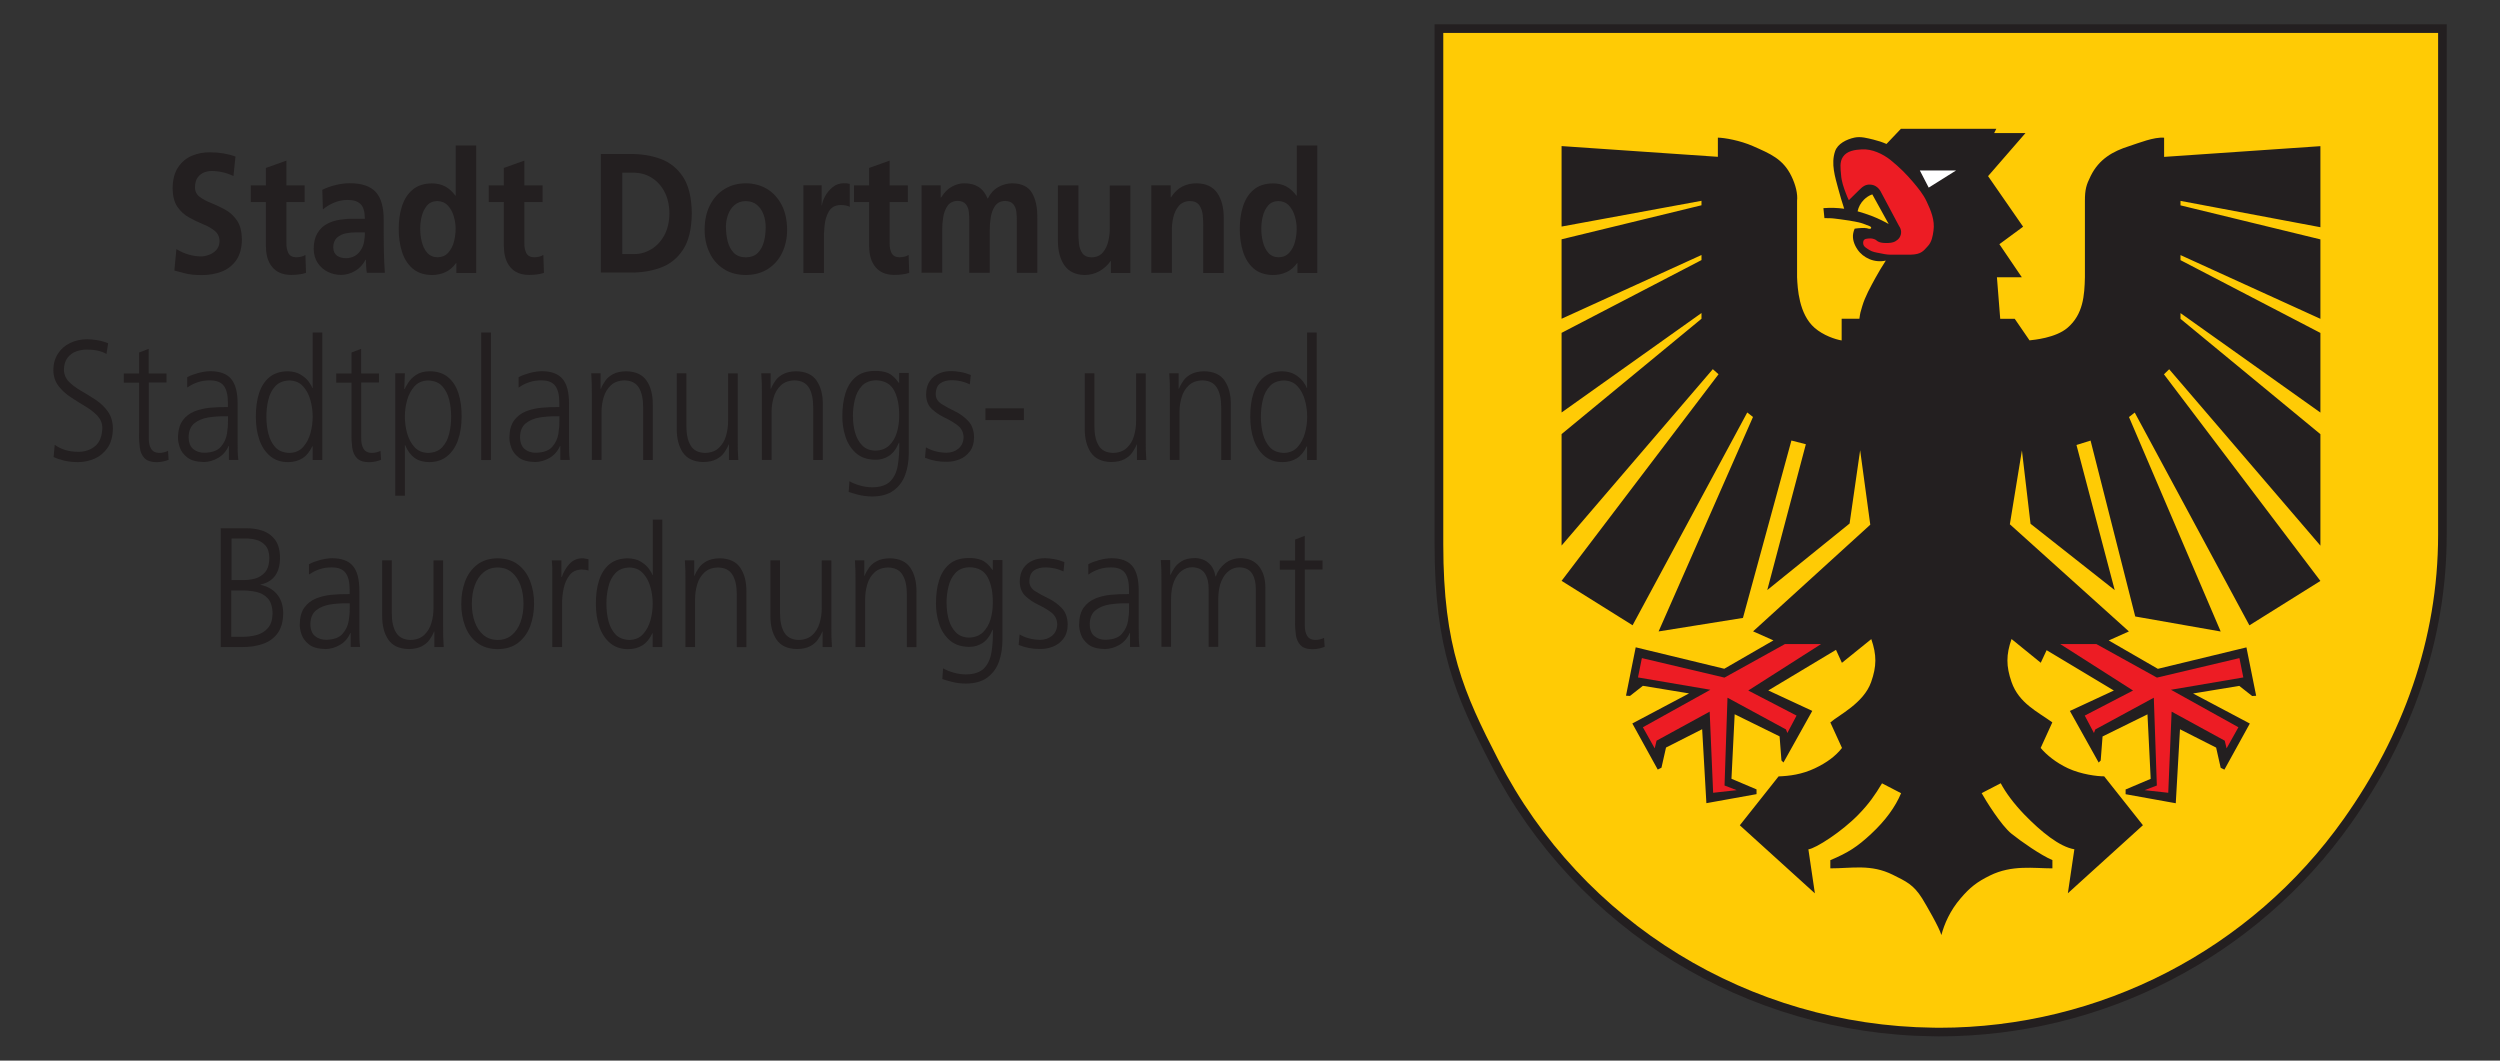 <?xml version="1.0" encoding="UTF-8"?>
<svg id="Layer_1" data-name="Layer 1" xmlns="http://www.w3.org/2000/svg" viewBox="0 0 296.08 125.61">
  <rect x="0" y="0" width="296.08" height="125.61" fill="#333333" stroke="none"/>
  <defs>
    <style>
      .cls-1 {
        fill-rule: evenodd;
      }

      .cls-1, .cls-2 {
        fill: #231f20;
      }

      .cls-1, .cls-2, .cls-3, .cls-4, .cls-5 {
        stroke-width: 0px;
      }

      .cls-3 {
        fill: #ffcb05;
      }

      .cls-4 {
        fill: #fff;
      }

      .cls-5 {
        fill: #ed1c24;
      }
    </style>
  </defs>
  <path class="cls-2" d="M169.9,2.87v61.62c0,12.39,2.46,17.87,6.64,25.99,10.1,19.66,30.31,31.98,52.39,32.25.24,0,.48.01.72.01,19.37,0,37.56-9.37,48.77-25.2,7.07-9.98,11.35-21.56,11.35-34.22V2.87s-119.88,0-119.88,0h0Z"/>
  <path class="cls-3" d="M170.93,3.9v60.56c0,12.18,2.42,17.57,6.53,25.55,9.93,19.32,29.79,31.43,51.49,31.7.24,0,.47.01.71.01,19.03,0,36.92-9.21,47.93-24.76,6.95-9.81,11.16-21.19,11.16-33.63V3.9s-117.81,0-117.81,0h0Z"/>
  <path class="cls-2" d="M242.33,76.97l8.02,4.81-5.21,2.42,3.41,6.11.24-.24.22-2.85,5.32-2.62.38,7.64-2.97,1.26v.56l5.94,1.07.5-8.76,4.28,2.17.54,2.39.44.22,3.01-5.46-6.72-3.56,5.47-.9,1.53,1.2.47-.03-1.15-5.73-10.49,2.54-5.82-3.36,2.39-1.07-14.1-12.69,1.43-8.75,1.02,8.69,9.97,7.86-4.53-17.19,1.67-.52,5.29,20.83,10.12,1.78-10.86-25.4.68-.53,13.58,25.2,8.41-5.26-18.53-24.47.62-.6,17.91,20.89v-13.2l-16.57-13.66v-.68l16.57,11.78v-9.43l-16.57-8.62v-.6l16.57,7.55v-9.41l-16.57-4.03v-.53l16.57,3.12v-9.6l-18.51,1.27v-2.27c-1.19-.11-3.01.63-4.15,1-1.9.6-3.56,1.52-4.55,3.54-.52,1.05-.68,1.59-.68,2.94v9.05c-.05,2.13-.19,4.39-2.07,5.99-1.4,1.19-3.96,1.42-4.49,1.48l-1.75-2.55h-1.72l-.39-4.92h2.95l-2.66-3.92,2.81-2.07-4.15-5.99,4.43-5.1h-3.71l.26-.51h-11.3l-1.71,1.8c-.5-.22-1.02-.39-1.56-.52-.72-.17-1.46-.39-2.21-.24-.97.21-2.02.73-2.32,1.63-.5,1.48,0,3.02.37,4.41.21.8.46,1.62.71,2.39-.41-.05-.8-.09-1.2-.1-.42-.01-.84,0-1.26.03l.12,1.18c.1.01.13,0,.21,0,.17.03.29.01.41.01.43.01.82.08,1.26.13.68.09,1.44.2,2.12.35.51.12.63.18,1.4.48.07.04.17.12.13.21-.03.07-.1.09-.16.09-.12,0-.25-.04-.33-.07-.24-.04-.38-.04-.6-.03-.29.01-.58.04-.86.08-.08.17-.13.35-.17.54-.13.68.12,1.36.5,1.92.34.51.84.9,1.4,1.14.61.26,1.31.33,1.96.18-.43.67-.85,1.35-1.23,2.05-.59,1.09-1.22,2.19-1.57,3.38-.2.64-.24.8-.33,1.46h-2.1v2.57c-.73-.12-2.17-.59-3.21-1.5-1.86-1.63-2.01-4.67-2.07-5.99v-9.05c.09-.81-.16-1.88-.68-2.94-.99-2.02-2.49-2.63-4.55-3.54-1.52-.67-3.38-.99-4.15-1v2.27l-18.51-1.27v9.53l16.57-3.05v.53l-16.57,4.03v9.41l16.57-7.55v.6l-16.57,8.62v9.43l16.57-11.78v.68l-16.57,13.66v13.2l17.91-20.89.68.6-18.59,24.47,8.41,5.26,13.58-25.2.68.53-11.18,25.4,9.99-1.6,5.74-21.01,1.71.44-4.57,17.27,9.75-7.88,1.25-8.68,1.2,8.82-13.88,12.63,2.41,1.07-5.82,3.36-10.49-2.54-1.15,5.73.47.03,1.53-1.2,5.47.9-6.72,3.56,3.01,5.46.44-.22.54-2.39,4.28-2.17.5,8.76,5.94-1.07v-.56l-2.97-1.26.38-7.64,5.32,2.62.22,2.85.24.24,3.41-6.11-5.21-2.42,8.02-4.81.7,1.54,3.48-2.81c.65,1.88.64,3.22-.02,5.09-.88,2.5-3.83,3.9-4.83,4.78l1.38,3.02c-.77.98-1.8,1.74-3.21,2.41-1.55.73-3,.91-4.3.96l-4.59,5.79,8.89,8.06-.77-5.21c.89-.12,3.95-2.09,5.91-4.1,1.27-1.3,1.99-2.35,2.81-3.72l2.26,1.17c-.68,1.62-1.84,3.23-3.55,4.82-1.64,1.53-2.73,2.23-4.83,3.11v.97c2.57,0,4.81-.53,7.4.76,1.55.78,2.42,1.13,3.47,2.79.48.79,2.04,3.46,2.28,4.35.35-1.32,1.03-2.9,2.28-4.35,1.11-1.3,1.93-1.94,3.47-2.7,2.6-1.29,5.19-.85,7.4-.85v-.98c-1.36-.57-3.68-2.19-4.83-3.11-1.24-.98-3.13-4.05-3.55-4.82l2.26-1.17c.6,1.13,1.55,2.41,2.81,3.72,1.96,2.01,4.13,3.8,5.91,4.1l-.77,5.21,8.89-8.06-4.59-5.79c-.8.01-2.74-.23-4.3-.96-1.42-.67-2.53-1.58-3.22-2.4l1.38-3.03c-1.74-1.26-3.96-2.27-4.83-4.78-.65-1.88-.65-3.22,0-5.09l3.46,2.81.72-1.54h0Z"/>
  <polygon class="cls-5" points="215.67 76.28 211.39 76.28 204.23 80.25 194.45 77.94 193.99 80.23 202.56 81.69 194.57 86.13 195.97 88.63 196.19 87.72 202.48 84.28 202.89 93.89 205.68 93.58 204.24 93.03 204.59 82.63 211.52 86.39 211.68 86.81 212.77 84.75 207.05 81.78 215.67 76.28 215.67 76.28"/>
  <path class="cls-3" d="M220.01,25.03c.56.16,1.12.34,1.67.55.69.27,1.36.59,2,.95l-1.94-3.51c-.38.13-.71.35-.99.63-.38.38-.64.85-.75,1.37h0Z"/>
  <polygon class="cls-5" points="244 76.28 248.28 76.28 255.45 80.25 265.22 77.94 265.68 80.23 257.11 81.69 265.1 86.13 263.7 88.63 263.48 87.72 257.19 84.28 256.79 93.89 253.99 93.58 255.44 93.03 255.08 82.63 248.15 86.39 247.99 86.81 246.9 84.75 252.62 81.78 244 76.28 244 76.28"/>
  <path class="cls-5" d="M218.96,23.71l1.22-1.2c.43-.43.76-.67,1.28-.65.35.01.63.12.89.34.18.16.34.37.44.59l2.12,3.98c.3.41.33.95.05,1.37-.12.18-.27.31-.46.42-.34.21-.75.22-1.14.22-.33,0-.67-.03-.95-.18-.1-.05-.17-.14-.27-.2-.24-.13-.5-.18-.76-.16-.25.03-.56.01-.68.27-.05.1-.05.22-.04.33.03.39.42.56.72.76.37.24.8.3,1.22.38.39.08.84.18,1.23.18h2.47c1.27-.03,1.52-.48,2-.99.48-.5.6-1.2.69-1.87.17-1.2-.3-2.35-.81-3.43-.39-.84-.98-1.56-1.57-2.26-.85-1.01-1.62-1.77-2.71-2.66-.92-.73-2.2-1.33-3.4-1.26-.82.05-1.75.16-2.24.89-.41.61-.28,1.41-.22,2.11.05.79.31,1.52.59,2.25.09.26.21.52.33.77h0Z"/>
  <polygon class="cls-4" points="227.37 20.19 228.42 22.22 231.66 20.19 227.37 20.19 227.37 20.19"/>
  <path class="cls-1" d="M26.14,76.62v-14.06h3.01c.7,0,1.35.09,1.96.3.6.21,1.09.56,1.47,1.07.38.51.57,1.21.58,2.1.01,1.79-.76,2.86-2.3,3.2v.04c.81.16,1.46.53,1.94,1.1.48.57.73,1.32.74,2.25-.01,1.01-.24,1.81-.68,2.4-.44.59-1.03,1-1.76,1.25-.73.25-1.54.37-2.43.36h-2.52ZM27.39,69.92v5.5h1.3c.58,0,1.13-.06,1.68-.21.55-.15,1-.42,1.35-.82.36-.4.54-.97.56-1.7-.01-.82-.2-1.43-.57-1.83-.37-.4-.84-.65-1.41-.77-.57-.12-1.18-.17-1.8-.16h-1.11ZM27.42,63.77v4.93h1.4c.45,0,.92-.05,1.39-.18.47-.13.87-.39,1.19-.76.32-.38.49-.94.5-1.67-.01-.67-.17-1.17-.48-1.5-.3-.33-.67-.56-1.09-.66-.42-.11-.82-.16-1.19-.15h-1.72Z"/>
  <path class="cls-1" d="M41.53,76.62v-1.65h-.04c-.27.62-.68,1.09-1.23,1.41-.55.32-1.12.48-1.71.49-.87-.02-1.52-.2-1.96-.55-.44-.35-.73-.74-.88-1.19-.15-.45-.22-.84-.21-1.16.01-.85.19-1.52.55-2.02.36-.49.82-.85,1.4-1.08.57-.23,1.19-.37,1.84-.43.66-.06,1.29-.09,1.9-.08h.22v-.52c0-.88-.15-1.53-.47-1.98-.32-.44-.87-.66-1.63-.66-.96-.02-1.87.26-2.72.85v-1.23c.37-.2.81-.36,1.32-.5.51-.13.97-.2,1.4-.21,1.13,0,1.96.3,2.48.91.52.61.77,1.59.77,2.92v4.53c0,.41,0,.78.01,1.12,0,.34.04.69.08,1.03h-1.12ZM41.42,72.07v-.62h-.33c-.68-.01-1.34.04-2,.14-.66.11-1.21.34-1.65.69-.44.36-.67.9-.68,1.64.01.67.2,1.14.57,1.43.36.29.82.43,1.35.42.88-.03,1.51-.26,1.9-.72.39-.45.63-.96.72-1.54.09-.57.13-1.06.11-1.45h0Z"/>
  <path class="cls-2" d="M52.48,66.36v7.85c-.01.79.01,1.59.07,2.42h-1.11v-1.83h-.04c-.12.32-.29.63-.52.95-.22.32-.53.58-.93.79-.4.21-.91.32-1.54.33-1.13-.02-1.94-.4-2.43-1.13-.49-.73-.73-1.67-.72-2.82v-6.56h1.14v6.24c0,.98.16,1.75.51,2.32.34.56.91.85,1.69.87.69-.01,1.24-.21,1.64-.59.4-.38.69-.85.85-1.42.17-.57.25-1.15.25-1.73v-5.68h1.14Z"/>
  <path class="cls-1" d="M54.63,71.5c0-.95.15-1.83.45-2.64.3-.81.78-1.47,1.41-1.97.64-.5,1.45-.76,2.45-.77.99.01,1.81.27,2.45.77.64.5,1.11,1.16,1.41,1.97.3.81.46,1.69.45,2.64,0,.95-.15,1.83-.45,2.64-.3.81-.78,1.47-1.41,1.97-.64.5-1.45.76-2.45.77-.99-.01-1.81-.27-2.45-.77-.64-.5-1.11-1.16-1.41-1.97-.3-.81-.46-1.69-.45-2.64h0ZM55.88,71.5c0,.8.12,1.52.35,2.17.23.64.58,1.16,1.03,1.54.45.38,1.01.57,1.68.58.67,0,1.23-.2,1.68-.58.45-.38.8-.89,1.03-1.54.23-.64.35-1.37.35-2.17,0-.8-.12-1.52-.35-2.17-.23-.64-.58-1.16-1.03-1.54-.45-.38-1.01-.58-1.68-.58-.67,0-1.23.2-1.68.58-.46.38-.8.89-1.03,1.54-.23.64-.35,1.37-.35,2.17h0Z"/>
  <path class="cls-2" d="M65.41,76.63v-7.97c0-.54,0-.97,0-1.29,0-.32-.03-.65-.06-1h1.14v1.97h.04c.21-.6.51-1.11.9-1.54.39-.43.88-.66,1.47-.68.14,0,.28.01.43.04.14.02.27.05.37.08v1.33c-.25-.08-.53-.12-.83-.12-.6.02-1.07.23-1.4.65-.34.42-.57.94-.71,1.57-.13.62-.2,1.25-.19,1.89v5.07h-1.14Z"/>
  <path class="cls-1" d="M78.44,61.53v15.1h-1.14v-1.63h-.04c-.31.65-.7,1.13-1.18,1.43-.48.3-1.05.45-1.71.45-.85,0-1.55-.25-2.11-.72-.56-.47-.99-1.11-1.27-1.91-.28-.81-.42-1.72-.42-2.75,0-1.05.12-1.98.38-2.78.26-.8.67-1.44,1.23-1.9.56-.46,1.29-.69,2.2-.7.6.02,1.11.15,1.52.4.41.25.72.53.95.84.22.31.36.55.42.74h.04v-6.56h1.14ZM71.82,71.5c0,.68.07,1.35.23,2,.16.65.44,1.19.83,1.62.4.43.96.65,1.68.67.67-.02,1.21-.25,1.61-.7.4-.45.69-.99.87-1.65.18-.65.26-1.3.26-1.94,0-.64-.08-1.29-.26-1.94-.18-.65-.46-1.2-.87-1.65-.4-.45-.94-.68-1.61-.7-.72.02-1.28.24-1.68.67-.4.43-.68.97-.83,1.62-.16.65-.23,1.32-.23,2h0Z"/>
  <path class="cls-2" d="M81.18,76.63v-7.85c.01-.79-.01-1.59-.07-2.42h1.11v1.83h.04c.12-.32.29-.63.52-.95.22-.32.53-.58.93-.79.4-.21.91-.32,1.54-.33,1.13.02,1.94.4,2.43,1.13.49.73.73,1.67.72,2.82v6.57h-1.14v-6.24c0-.98-.16-1.75-.51-2.32-.34-.57-.91-.85-1.69-.87-.69.01-1.24.21-1.64.59-.4.38-.69.85-.85,1.42-.17.57-.25,1.15-.25,1.73v5.68h-1.14Z"/>
  <path class="cls-2" d="M98.46,66.36v7.85c-.01.79.01,1.59.07,2.42h-1.11v-1.83h-.04c-.12.32-.29.63-.52.95-.22.32-.53.58-.93.79-.4.21-.91.32-1.54.33-1.13-.02-1.94-.4-2.43-1.13-.49-.73-.73-1.67-.72-2.82v-6.56h1.14v6.24c0,.98.16,1.75.51,2.32.34.56.91.85,1.69.87.69-.01,1.23-.21,1.64-.59.4-.38.69-.85.85-1.42.17-.57.25-1.15.25-1.73v-5.68h1.14Z"/>
  <path class="cls-2" d="M101.32,76.63v-7.85c.01-.79-.01-1.59-.07-2.42h1.11v1.83h.04c.12-.32.29-.63.52-.95.22-.32.53-.58.93-.79.4-.21.91-.32,1.54-.33,1.13.02,1.94.4,2.43,1.13.49.73.73,1.67.72,2.82v6.57h-1.14v-6.24c0-.98-.16-1.75-.51-2.32-.34-.57-.91-.85-1.69-.87-.69.01-1.24.21-1.64.59-.4.38-.69.85-.85,1.42-.17.57-.25,1.15-.25,1.73v5.68h-1.14Z"/>
  <path class="cls-1" d="M112.11,71.47c0,.68.08,1.33.26,1.94.18.61.46,1.11.85,1.5.39.39.91.59,1.55.6.68-.02,1.23-.23,1.65-.63.41-.41.71-.92.89-1.53.18-.61.27-1.24.27-1.88.02-1.26-.18-2.29-.59-3.07-.41-.79-1.12-1.19-2.15-1.22-.72.02-1.28.24-1.68.67-.4.43-.68.97-.83,1.62-.16.65-.23,1.32-.23,2h0ZM118.72,66.34v9.42c0,.96-.13,1.84-.42,2.62-.28.78-.74,1.4-1.38,1.87s-1.48.7-2.53.71c-.62-.01-1.18-.08-1.67-.21-.5-.13-.87-.24-1.12-.33l.09-1.27c.36.21.78.38,1.25.51.47.14.96.21,1.47.21.96-.01,1.67-.25,2.13-.72.46-.47.75-1.1.88-1.9.13-.79.19-1.68.17-2.66h-.04c-.31.74-.71,1.26-1.19,1.57-.48.31-1.02.46-1.62.45-.98-.02-1.75-.3-2.32-.83-.57-.53-.98-1.18-1.22-1.97-.24-.78-.36-1.56-.35-2.34,0-1.05.12-1.98.38-2.78.26-.8.67-1.44,1.23-1.9.56-.46,1.29-.69,2.2-.7.61-.02,1.13.06,1.58.24.45.18.88.57,1.3,1.17h.04v-1.17h1.14Z"/>
  <path class="cls-2" d="M120.64,76.39l.11-1.25c.7.41,1.51.62,2.41.64.56,0,1.04-.16,1.43-.48.39-.32.6-.77.62-1.35-.02-.59-.25-1.06-.69-1.4-.44-.34-.95-.64-1.53-.92-.58-.27-1.09-.61-1.53-1.02-.44-.41-.67-.97-.69-1.7,0-.67.16-1.22.44-1.63.29-.41.66-.71,1.11-.9.46-.19.94-.28,1.46-.27.26,0,.6.03,1.02.1.42.07.84.19,1.26.36l-.11,1.11c-.31-.15-.64-.27-1.01-.35-.37-.08-.71-.13-1.04-.13-.6-.01-1.08.11-1.44.36-.36.25-.55.7-.55,1.35.02.46.26.84.71,1.12.45.28.97.57,1.56.85.59.29,1.11.66,1.56,1.13.45.46.69,1.11.71,1.94-.01.72-.19,1.3-.53,1.72-.34.43-.75.74-1.24.92-.49.19-.98.28-1.46.27-.9.02-1.76-.14-2.59-.48h0Z"/>
  <path class="cls-1" d="M133.83,76.62v-1.65h-.04c-.27.62-.68,1.09-1.23,1.41-.55.32-1.12.48-1.71.49-.87-.02-1.52-.2-1.96-.55-.44-.35-.73-.74-.88-1.19-.15-.45-.22-.84-.21-1.16.01-.85.19-1.52.55-2.02.36-.49.82-.85,1.4-1.08.57-.23,1.19-.37,1.84-.43.66-.06,1.29-.09,1.9-.08h.22v-.52c0-.88-.15-1.53-.47-1.98-.32-.44-.87-.66-1.63-.66-.96-.02-1.87.26-2.72.85v-1.23c.37-.2.81-.36,1.32-.5.51-.13.97-.2,1.4-.21,1.13,0,1.96.3,2.48.91.52.61.77,1.59.77,2.92v4.53c0,.41,0,.78.01,1.12,0,.34.04.69.08,1.03h-1.12ZM133.72,72.07v-.62h-.33c-.68-.01-1.34.04-2,.14-.66.11-1.21.34-1.65.69-.44.36-.67.9-.68,1.64.01.67.2,1.14.57,1.43.36.29.81.43,1.35.42.88-.03,1.51-.26,1.9-.72.39-.45.63-.96.72-1.54.09-.57.13-1.06.11-1.45h0Z"/>
  <path class="cls-2" d="M149.87,76.62h-1.14v-6.83c0-.74-.13-1.36-.43-1.84-.3-.49-.81-.74-1.53-.76-.42,0-.82.13-1.2.4-.38.27-.68.68-.92,1.23s-.36,1.26-.37,2.11v5.68h-1.14v-6.83c.01-.74-.13-1.36-.43-1.84-.3-.49-.81-.74-1.53-.76-.42,0-.82.13-1.2.4-.38.27-.68.68-.92,1.23-.24.55-.36,1.26-.37,2.11v5.68h-1.14v-7.85c.01-.79-.01-1.59-.07-2.42h1.11v1.73l.04.02c.11-.25.27-.52.47-.83.2-.31.49-.57.87-.8.38-.23.89-.35,1.54-.36.28,0,.59.05.93.17.34.12.65.33.93.65.28.32.48.77.58,1.36h.04c.21-.62.58-1.13,1.09-1.54.51-.41,1.13-.62,1.86-.63.94.02,1.66.34,2.16.97.5.63.75,1.45.76,2.47v7.07h0Z"/>
  <path class="cls-2" d="M156.63,66.36v1.09h-2.1v6.65c0,.48.08.87.27,1.19.19.32.51.49.96.5.21,0,.4-.02.57-.07.16-.04.33-.1.48-.17l.07,1.05c-.14.06-.34.13-.59.19-.25.06-.52.09-.81.1-.66,0-1.15-.16-1.45-.47-.3-.31-.49-.72-.56-1.23-.07-.52-.11-1.09-.09-1.72v-6h-1.81v-1.09h1.81v-2.48l1.14-.44v2.92h2.1Z"/>
  <path class="cls-2" d="M6.35,54.11l.13-1.43c.37.26.78.47,1.23.61s.97.21,1.56.22c.8,0,1.47-.23,2.01-.69.54-.47.82-1.19.84-2.19-.02-.54-.22-1.01-.6-1.41-.39-.4-.87-.77-1.44-1.11-.57-.34-1.14-.7-1.72-1.08-.57-.38-1.05-.82-1.44-1.33-.39-.51-.59-1.13-.6-1.86,0-.76.19-1.41.54-1.95.35-.55.83-.97,1.43-1.26.6-.3,1.28-.45,2.03-.45.32,0,.7.03,1.15.1.45.07.89.19,1.34.37l-.2,1.27c-.29-.17-.64-.3-1.04-.39-.41-.09-.83-.13-1.26-.13-.44,0-.87.07-1.29.22-.42.15-.76.41-1.03.76-.27.35-.41.83-.42,1.43.02.55.22,1.02.6,1.41.39.39.87.74,1.44,1.07s1.14.68,1.72,1.06c.57.38,1.05.84,1.44,1.38.39.54.59,1.22.6,2.03-.02.94-.23,1.71-.64,2.29-.41.58-.93,1.01-1.56,1.28-.63.27-1.28.4-1.95.4-.62,0-1.16-.07-1.64-.18-.48-.12-.89-.26-1.22-.42h0Z"/>
  <path class="cls-2" d="M19.72,44.21v1.09h-2.1v6.65c0,.48.08.87.27,1.19.19.32.51.49.96.5.21,0,.4-.02.57-.07.16-.04.33-.1.48-.17l.07,1.05c-.14.06-.34.13-.59.19-.25.06-.52.09-.81.1-.66,0-1.15-.17-1.45-.47-.3-.31-.49-.72-.56-1.23-.07-.52-.11-1.09-.09-1.72v-6h-1.81v-1.09h1.81v-2.48l1.14-.44v2.92h2.1Z"/>
  <path class="cls-1" d="M27.11,54.47v-1.65h-.04c-.27.62-.68,1.08-1.23,1.41-.55.32-1.12.48-1.71.49-.87-.02-1.52-.2-1.96-.55-.44-.35-.73-.74-.88-1.19-.15-.45-.22-.84-.21-1.16.01-.85.2-1.52.55-2.02.36-.49.82-.85,1.4-1.08.57-.23,1.19-.37,1.84-.43.66-.06,1.29-.09,1.9-.08h.22v-.52c0-.88-.15-1.53-.47-1.98-.32-.44-.87-.66-1.63-.66-.96-.02-1.87.26-2.72.85v-1.23c.37-.2.81-.36,1.32-.5.51-.13.97-.2,1.4-.21,1.13,0,1.96.3,2.48.91.52.61.77,1.59.77,2.92v4.53c0,.41,0,.78.01,1.12,0,.34.04.69.08,1.03h-1.12ZM27,49.92v-.62h-.33c-.68-.01-1.34.04-2,.14-.66.11-1.21.34-1.65.69-.44.36-.67.9-.68,1.64.01.67.2,1.14.57,1.43.36.29.82.43,1.35.42.88-.03,1.51-.26,1.9-.71.39-.45.63-.96.72-1.54.09-.57.13-1.06.11-1.45h0Z"/>
  <path class="cls-1" d="M38.17,39.38v15.1h-1.14v-1.63h-.04c-.31.65-.7,1.13-1.18,1.43-.48.3-1.05.45-1.71.45-.85,0-1.55-.25-2.11-.72-.56-.47-.99-1.11-1.27-1.91-.28-.81-.42-1.72-.42-2.75,0-1.05.12-1.98.38-2.78.26-.8.67-1.44,1.23-1.9.56-.46,1.29-.69,2.19-.7.6.02,1.11.15,1.52.4.41.25.72.53.95.84.22.31.36.55.42.74h.04v-6.57h1.14ZM31.55,49.35c0,.68.07,1.35.23,2,.16.65.44,1.19.83,1.62.4.43.96.65,1.68.67.67-.02,1.21-.25,1.61-.7.4-.45.69-1,.87-1.65.18-.65.26-1.3.26-1.94,0-.64-.08-1.29-.26-1.94-.18-.65-.46-1.2-.87-1.65-.4-.45-.94-.68-1.61-.7-.72.02-1.28.24-1.68.67-.4.43-.68.97-.83,1.62-.16.65-.23,1.32-.23,2h0Z"/>
  <path class="cls-2" d="M44.88,44.21v1.09h-2.1v6.65c0,.48.08.87.27,1.19.19.32.51.49.96.5.21,0,.4-.02.57-.07.16-.04.33-.1.48-.17l.07,1.05c-.14.06-.34.13-.59.19-.25.06-.52.09-.81.1-.67,0-1.15-.17-1.45-.47-.3-.31-.49-.72-.56-1.23-.07-.52-.11-1.09-.09-1.72v-6h-1.81v-1.09h1.81v-2.48l1.14-.44v2.92h2.1Z"/>
  <path class="cls-1" d="M46.81,58.71v-14.5h1.14l-.07,1.87h.04c.09-.2.24-.47.46-.8.21-.33.52-.63.92-.89.4-.27.92-.41,1.57-.42.9,0,1.63.24,2.19.7.56.46.97,1.09,1.23,1.9.26.8.39,1.73.38,2.78,0,1.02-.14,1.94-.42,2.75-.28.81-.7,1.44-1.27,1.91-.56.47-1.27.71-2.11.72-.72,0-1.31-.17-1.77-.5-.46-.33-.83-.83-1.11-1.5h-.04v5.98h-1.14ZM53.43,49.35c0-.68-.07-1.35-.23-2-.16-.65-.44-1.19-.83-1.62-.4-.43-.96-.65-1.68-.67-.67.02-1.21.25-1.61.7-.4.45-.69,1-.87,1.65-.18.65-.26,1.3-.26,1.94,0,.64.08,1.29.26,1.94.18.65.46,1.2.87,1.65.4.45.94.68,1.61.7.72-.02,1.28-.24,1.68-.67.4-.43.68-.97.83-1.62.16-.65.23-1.32.23-2h0Z"/>
  <polygon class="cls-2" points="56.99 54.48 56.99 39.38 58.14 39.38 58.14 54.48 56.99 54.48 56.99 54.48"/>
  <path class="cls-1" d="M66.36,54.47v-1.65h-.04c-.27.62-.68,1.08-1.23,1.41-.55.32-1.12.48-1.71.49-.87-.02-1.52-.2-1.96-.55-.44-.35-.73-.74-.88-1.19-.15-.45-.22-.84-.21-1.16.01-.85.19-1.52.55-2.02.36-.49.82-.85,1.4-1.08.57-.23,1.19-.37,1.84-.43.66-.06,1.29-.09,1.9-.08h.22v-.52c0-.88-.15-1.53-.47-1.98-.32-.44-.87-.66-1.63-.66-.96-.02-1.87.26-2.72.85v-1.23c.37-.2.81-.36,1.32-.5.51-.13.97-.2,1.4-.21,1.13,0,1.96.3,2.48.91.52.61.77,1.59.77,2.92v4.53c0,.41,0,.78.01,1.12,0,.34.04.69.08,1.03h-1.12ZM66.25,49.92v-.62h-.33c-.68-.01-1.34.04-2,.14-.66.11-1.21.34-1.65.69-.44.36-.67.9-.68,1.64.01.67.2,1.14.57,1.43.36.29.81.43,1.35.42.88-.03,1.51-.26,1.9-.71.39-.45.63-.96.72-1.54.09-.57.13-1.06.11-1.45h0Z"/>
  <path class="cls-2" d="M70.09,54.48v-7.85c.01-.79-.01-1.59-.07-2.42h1.11v1.83h.04c.12-.32.29-.63.52-.95.22-.32.53-.58.93-.79.4-.21.91-.32,1.54-.33,1.13.02,1.94.4,2.43,1.13.49.73.73,1.67.72,2.82v6.56h-1.14v-6.24c0-.98-.16-1.75-.5-2.32-.34-.56-.91-.85-1.69-.87-.69.01-1.24.21-1.64.59-.4.38-.69.85-.85,1.42-.17.57-.25,1.15-.25,1.73v5.68h-1.14Z"/>
  <path class="cls-2" d="M87.37,44.21v7.85c-.01.79.01,1.59.07,2.42h-1.11v-1.83h-.04c-.12.32-.29.63-.52.95-.22.32-.53.58-.93.79-.4.21-.91.32-1.54.33-1.13-.02-1.94-.4-2.43-1.13-.49-.73-.73-1.67-.72-2.82v-6.56h1.14v6.24c0,.98.16,1.75.51,2.32.34.57.91.85,1.69.87.69-.01,1.24-.21,1.64-.59.4-.38.69-.85.85-1.42.17-.57.25-1.15.25-1.73v-5.68h1.14Z"/>
  <path class="cls-2" d="M90.23,54.48v-7.85c.01-.79-.01-1.59-.07-2.42h1.11v1.83h.04c.12-.32.29-.63.52-.95.22-.32.53-.58.93-.79.4-.21.91-.32,1.54-.33,1.13.02,1.94.4,2.43,1.13.49.73.73,1.67.72,2.82v6.56h-1.14v-6.24c0-.98-.16-1.75-.5-2.32-.34-.56-.91-.85-1.69-.87-.69.01-1.24.21-1.64.59-.4.38-.69.85-.85,1.42-.17.57-.25,1.15-.25,1.73v5.68h-1.14Z"/>
  <path class="cls-1" d="M101.02,49.32c0,.68.08,1.33.26,1.95.18.61.46,1.11.85,1.5.39.39.91.59,1.55.6.69-.02,1.23-.23,1.65-.63.41-.41.71-.92.89-1.53.18-.61.27-1.24.27-1.88.02-1.26-.18-2.29-.59-3.07s-1.12-1.19-2.15-1.22c-.72.02-1.28.24-1.68.67-.4.43-.68.97-.83,1.62-.16.65-.23,1.32-.23,2h0ZM107.63,44.18v9.42c0,.96-.13,1.84-.42,2.62-.28.78-.74,1.4-1.38,1.87s-1.48.7-2.53.71c-.62-.01-1.18-.08-1.67-.21-.5-.13-.87-.24-1.12-.33l.09-1.27c.36.21.78.38,1.25.51.47.14.96.21,1.47.21.96-.01,1.67-.25,2.13-.72.46-.47.75-1.1.88-1.9.13-.79.19-1.68.17-2.66h-.04c-.31.74-.71,1.26-1.19,1.57-.48.31-1.02.46-1.62.45-.98-.02-1.75-.3-2.32-.83-.57-.53-.98-1.18-1.22-1.97-.24-.78-.36-1.56-.35-2.34,0-1.05.12-1.98.38-2.78.26-.81.67-1.44,1.23-1.9.56-.46,1.29-.69,2.2-.7.61-.02,1.13.06,1.58.24.45.18.88.57,1.3,1.17h.04v-1.17h1.14Z"/>
  <path class="cls-2" d="M109.55,54.23l.11-1.25c.7.41,1.51.62,2.41.64.56,0,1.04-.16,1.43-.48.39-.32.6-.77.62-1.35-.02-.59-.25-1.06-.69-1.4-.44-.34-.95-.64-1.53-.92-.58-.27-1.09-.61-1.53-1.02-.44-.4-.67-.97-.69-1.7,0-.68.16-1.22.44-1.63.29-.41.66-.71,1.11-.9.45-.19.94-.28,1.46-.27.26,0,.6.03,1.02.1.42.07.84.19,1.26.36l-.11,1.11c-.31-.15-.64-.27-1.01-.36-.37-.08-.71-.13-1.04-.13-.6-.01-1.08.11-1.44.36-.36.25-.55.7-.55,1.35.02.46.26.84.71,1.12.45.28.97.57,1.56.85.59.28,1.11.66,1.56,1.13.45.46.69,1.11.71,1.94-.01.72-.19,1.3-.53,1.72-.34.43-.75.74-1.24.92-.49.19-.98.28-1.46.27-.9.02-1.76-.14-2.59-.48h0Z"/>
  <polygon class="cls-2" points="116.71 49.75 116.71 48.36 121.26 48.36 121.26 49.75 116.71 49.75 116.71 49.75"/>
  <path class="cls-2" d="M135.69,44.21v7.85c-.01.79.01,1.59.07,2.42h-1.11v-1.83h-.04c-.12.32-.29.63-.52.95-.22.32-.53.58-.93.79-.4.21-.91.32-1.54.33-1.13-.02-1.94-.4-2.43-1.13-.49-.73-.73-1.67-.72-2.82v-6.56h1.14v6.24c0,.98.16,1.75.51,2.32.34.57.91.85,1.69.87.69-.01,1.23-.21,1.64-.59.4-.38.69-.85.85-1.42.17-.57.25-1.15.25-1.73v-5.68h1.14Z"/>
  <path class="cls-2" d="M138.55,54.48v-7.85c.01-.79-.01-1.59-.07-2.42h1.11v1.83h.04c.12-.32.29-.63.52-.95.22-.32.53-.58.93-.79.4-.21.91-.32,1.54-.33,1.13.02,1.94.4,2.43,1.13.49.73.73,1.67.72,2.82v6.56h-1.14v-6.24c0-.98-.16-1.75-.51-2.32-.34-.56-.91-.85-1.69-.87-.69.01-1.24.21-1.64.59-.4.38-.69.85-.85,1.42-.17.57-.25,1.15-.25,1.73v5.68h-1.14Z"/>
  <path class="cls-1" d="M155.94,39.38v15.1h-1.14v-1.63h-.04c-.31.65-.7,1.13-1.18,1.43-.48.3-1.05.45-1.71.45-.85,0-1.55-.25-2.11-.72-.56-.47-.99-1.11-1.27-1.91-.28-.81-.42-1.72-.42-2.75,0-1.05.12-1.98.38-2.78.26-.8.67-1.44,1.23-1.9.56-.46,1.29-.69,2.19-.7.6.02,1.11.15,1.52.4.41.25.72.53.95.84.22.31.36.55.42.74h.04v-6.57h1.14ZM149.33,49.35c0,.68.07,1.35.23,2,.16.65.44,1.19.83,1.62.4.43.96.65,1.68.67.67-.02,1.21-.25,1.61-.7.4-.45.69-1,.87-1.65.18-.65.26-1.3.26-1.94,0-.64-.08-1.29-.26-1.94-.18-.65-.46-1.2-.87-1.65-.4-.45-.94-.68-1.61-.7-.72.02-1.28.24-1.68.67-.4.43-.68.97-.83,1.62-.16.65-.23,1.32-.23,2h0Z"/>
  <path class="cls-2" d="M27.89,18.53l-.24,2.32c-.81-.39-1.67-.59-2.57-.6-.3,0-.6.05-.9.17-.3.12-.56.31-.77.6-.21.28-.31.68-.32,1.19.01.48.21.85.58,1.12.37.27.83.52,1.38.73.55.22,1.09.48,1.64.78.55.31,1.01.73,1.38,1.28.37.54.56,1.28.58,2.21-.01,1.02-.23,1.85-.66,2.47-.43.62-1,1.08-1.72,1.36-.71.28-1.5.42-2.37.42-.45,0-.84-.02-1.18-.06-.33-.04-.66-.1-.98-.19-.32-.08-.68-.18-1.09-.29l.24-2.54c.89.55,1.85.84,2.86.87.33,0,.67-.06,1.01-.19.34-.13.63-.32.87-.59.24-.27.36-.61.37-1.03-.01-.52-.21-.93-.58-1.23-.37-.3-.83-.56-1.38-.78-.55-.22-1.09-.49-1.64-.79-.55-.3-1.01-.72-1.38-1.25-.37-.53-.56-1.26-.58-2.18.01-1.04.23-1.88.65-2.51.42-.63.96-1.09,1.63-1.37.67-.28,1.38-.42,2.14-.41,1.09,0,2.1.16,3.03.5h0Z"/>
  <path class="cls-2" d="M31.49,29.21v-5.28h-1.79v-1.97h1.79v-2.07l2.43-.87v2.94h2.16v1.97h-2.16v4.83c-.01.46.06.85.22,1.19.16.33.47.51.92.52.46,0,.83-.1,1.11-.28l.07,2.13c-.49.16-1.09.24-1.79.24-.96-.01-1.69-.32-2.19-.91-.51-.6-.76-1.41-.76-2.45h0Z"/>
  <path class="cls-1" d="M38.24,24.8l-.07-2.32c.48-.24,1.01-.43,1.59-.57.58-.14,1.13-.21,1.66-.21,1.41,0,2.44.34,3.08,1.04.64.7.95,1.81.94,3.33v1.33c0,.52,0,.99.01,1.4,0,.42.02.82.02,1.19.02.76.05,1.53.11,2.32h-2.14c-.04-.28-.07-.57-.08-.86-.01-.29-.02-.52-.03-.69h-.04c-.3.58-.71,1.02-1.24,1.33-.53.31-1.08.46-1.64.47-.56,0-1.09-.12-1.58-.36-.49-.24-.89-.59-1.2-1.05-.31-.46-.47-1.02-.48-1.68,0-.77.16-1.39.45-1.87.29-.48.67-.84,1.14-1.09.47-.25.98-.41,1.53-.49.55-.08,1.08-.12,1.6-.11h1.34c0-.82-.17-1.41-.51-1.74-.34-.34-.87-.5-1.59-.49-.52,0-1.03.11-1.52.31-.49.2-.95.47-1.36.82h0ZM39.47,29.31c0,.44.16.76.44.97.29.2.65.3,1.1.3.75-.03,1.32-.34,1.7-.93.2-.29.33-.62.4-.98.07-.36.11-.75.1-1.15h-1.05c-.38,0-.77.03-1.18.11-.41.08-.77.25-1.06.51-.29.26-.44.65-.46,1.17h0Z"/>
  <path class="cls-1" d="M49.77,27.11c0,.49.05.99.18,1.51.12.51.33.95.63,1.3.3.35.71.54,1.24.55.53-.01.96-.2,1.27-.55.31-.35.54-.78.67-1.29.13-.51.2-1.02.2-1.52,0-.5-.07-1-.22-1.5-.15-.5-.38-.93-.7-1.27-.32-.34-.74-.52-1.26-.53-.52.02-.93.2-1.22.55-.29.35-.5.78-.62,1.28-.12.5-.18.99-.17,1.47h0ZM54.05,32.33v-1.17h-.04c-.36.5-.79.86-1.28,1.08-.48.22-1.01.33-1.59.33-.95-.01-1.71-.28-2.29-.78-.58-.51-.99-1.17-1.25-2-.26-.82-.38-1.72-.38-2.68,0-.97.12-1.86.38-2.67.26-.81.67-1.47,1.25-1.96.58-.5,1.34-.75,2.29-.76.6,0,1.13.12,1.58.36.45.24.85.6,1.21,1.09h.04v-5.94h2.43v15.1h-2.36Z"/>
  <path class="cls-2" d="M59.67,29.21v-5.28h-1.79v-1.97h1.79v-2.07l2.43-.87v2.94h2.16v1.97h-2.16v4.83c-.01.46.06.85.22,1.19.16.33.47.51.92.52.46,0,.83-.1,1.11-.28l.07,2.13c-.49.16-1.09.24-1.79.24-.96-.01-1.69-.32-2.19-.91-.5-.6-.76-1.41-.76-2.45h0Z"/>
  <path class="cls-1" d="M71.16,32.3v-14.06h3.46c1.31-.02,2.52.18,3.62.58,1.1.41,1.99,1.12,2.66,2.14.67,1.02,1.01,2.46,1.03,4.3-.02,1.84-.36,3.28-1.03,4.3-.67,1.02-1.55,1.74-2.66,2.14-1.1.4-2.31.6-3.62.58h-3.46ZM73.7,20.46v9.63h1.41c.72,0,1.39-.19,2.02-.57.63-.38,1.14-.92,1.54-1.64.39-.72.6-1.58.61-2.61-.01-1.02-.22-1.89-.61-2.61-.39-.72-.91-1.26-1.54-1.64-.63-.38-1.3-.56-2.02-.57h-1.41Z"/>
  <path class="cls-1" d="M83.45,27.21c0-1.15.23-2.13.65-2.95.43-.82,1-1.45,1.74-1.89.73-.44,1.56-.66,2.49-.66.93,0,1.77.23,2.5.66.73.44,1.31,1.07,1.74,1.89.43.82.64,1.8.65,2.95,0,1-.2,1.91-.58,2.71-.38.8-.94,1.44-1.67,1.92-.73.47-1.61.72-2.65.73-1.03-.01-1.91-.25-2.63-.73-.73-.47-1.28-1.11-1.66-1.92-.38-.8-.58-1.71-.58-2.71h0ZM85.98,26.89c0,.58.06,1.15.2,1.69.14.54.37.99.71,1.35.34.35.82.54,1.43.55.62-.01,1.1-.19,1.44-.54.34-.35.58-.8.72-1.34.14-.54.2-1.11.2-1.7,0-.54-.08-1.04-.26-1.51-.17-.46-.43-.84-.78-1.13-.35-.29-.79-.44-1.32-.44-.53,0-.96.16-1.31.45-.35.29-.6.67-.78,1.14-.17.47-.26.96-.26,1.49h0Z"/>
  <path class="cls-2" d="M95.15,32.31v-10.37h2.16v2.36h.04c.04-.34.17-.7.39-1.1.22-.4.52-.74.88-1.04s.8-.44,1.28-.46c.24-.01.49.01.74.08v2.72c-.11-.07-.27-.13-.46-.16-.19-.04-.4-.06-.63-.06-.65.02-1.11.28-1.39.77-.28.49-.45,1.05-.51,1.71-.06.65-.09,1.24-.07,1.76v3.81h-2.43Z"/>
  <path class="cls-2" d="M102.93,29.21v-5.28h-1.79v-1.97h1.79v-2.07l2.43-.87v2.94h2.16v1.97h-2.16v4.83c-.01.46.06.85.22,1.19.16.33.47.51.92.52.46,0,.83-.1,1.11-.28l.07,2.13c-.49.16-1.09.24-1.79.24-.96-.01-1.69-.32-2.19-.91-.5-.6-.76-1.41-.76-2.45h0Z"/>
  <path class="cls-2" d="M109.14,32.32v-10.37h2.27v1.45h.04c.39-.63.84-1.07,1.33-1.32.5-.26.98-.38,1.44-.37.65,0,1.21.14,1.67.43.46.29.82.76,1.09,1.4.3-.62.71-1.08,1.24-1.38.53-.3,1.09-.45,1.68-.45,1.13.02,1.91.41,2.34,1.17.43.75.63,1.72.61,2.9v6.54h-2.43v-6.18c0-.33,0-.68-.05-1.04-.04-.36-.16-.66-.36-.91-.2-.25-.53-.38-.98-.39-.53.02-.93.22-1.19.6-.26.38-.43.84-.51,1.38-.08.53-.12,1.03-.11,1.5v5.03h-2.43v-6.18c0-.33,0-.68-.05-1.04-.04-.36-.16-.66-.36-.91-.2-.25-.53-.38-.98-.39-.53.02-.93.22-1.19.6-.26.38-.43.84-.51,1.38-.08.53-.12,1.03-.11,1.5v5.03h-2.43Z"/>
  <path class="cls-2" d="M133.87,21.96v10.37h-2.3v-1.41h-.04c-.37.51-.82.91-1.33,1.2-.52.29-1.09.44-1.73.45-1.1-.02-1.9-.41-2.42-1.16-.51-.75-.76-1.72-.76-2.91v-6.54h2.43v5.54c0,.44.01.88.06,1.34.05.45.19.84.41,1.15.22.31.59.48,1.1.49.58-.02,1.03-.22,1.34-.6.31-.38.52-.83.64-1.36.12-.53.17-1.02.16-1.48v-5.07h2.43Z"/>
  <path class="cls-2" d="M136.35,32.32v-10.37h2.3v1.41h.04c.38-.59.83-1.01,1.34-1.27.51-.26,1.09-.39,1.72-.38,1.1.02,1.9.41,2.42,1.16.51.75.76,1.72.76,2.91v6.55h-2.43v-5.54c0-.44-.01-.88-.06-1.34-.05-.45-.19-.84-.41-1.15-.22-.31-.59-.48-1.1-.49-.58.02-1.03.22-1.34.6-.31.38-.52.83-.64,1.36-.12.53-.17,1.02-.16,1.48v5.07h-2.43Z"/>
  <path class="cls-1" d="M149.38,27.11c0,.49.05.99.18,1.51.12.51.33.95.63,1.3.3.35.71.54,1.24.55.53-.01.96-.2,1.27-.55.31-.35.54-.78.67-1.29.13-.51.2-1.02.2-1.52,0-.5-.07-1-.22-1.5-.15-.5-.38-.93-.7-1.27-.32-.34-.74-.52-1.26-.53-.52.02-.93.2-1.22.55-.29.35-.5.78-.62,1.28-.12.5-.18.99-.17,1.47h0ZM153.66,32.33v-1.17h-.04c-.37.5-.79.86-1.28,1.08-.49.22-1.01.33-1.59.33-.95-.01-1.71-.28-2.29-.78-.58-.51-.99-1.17-1.25-2-.26-.82-.38-1.72-.38-2.68,0-.97.12-1.86.38-2.67.26-.81.67-1.47,1.25-1.96.58-.5,1.34-.75,2.29-.76.6,0,1.13.12,1.58.36.45.24.85.6,1.21,1.09h.04v-5.94h2.43v15.1h-2.36Z"/>
</svg>